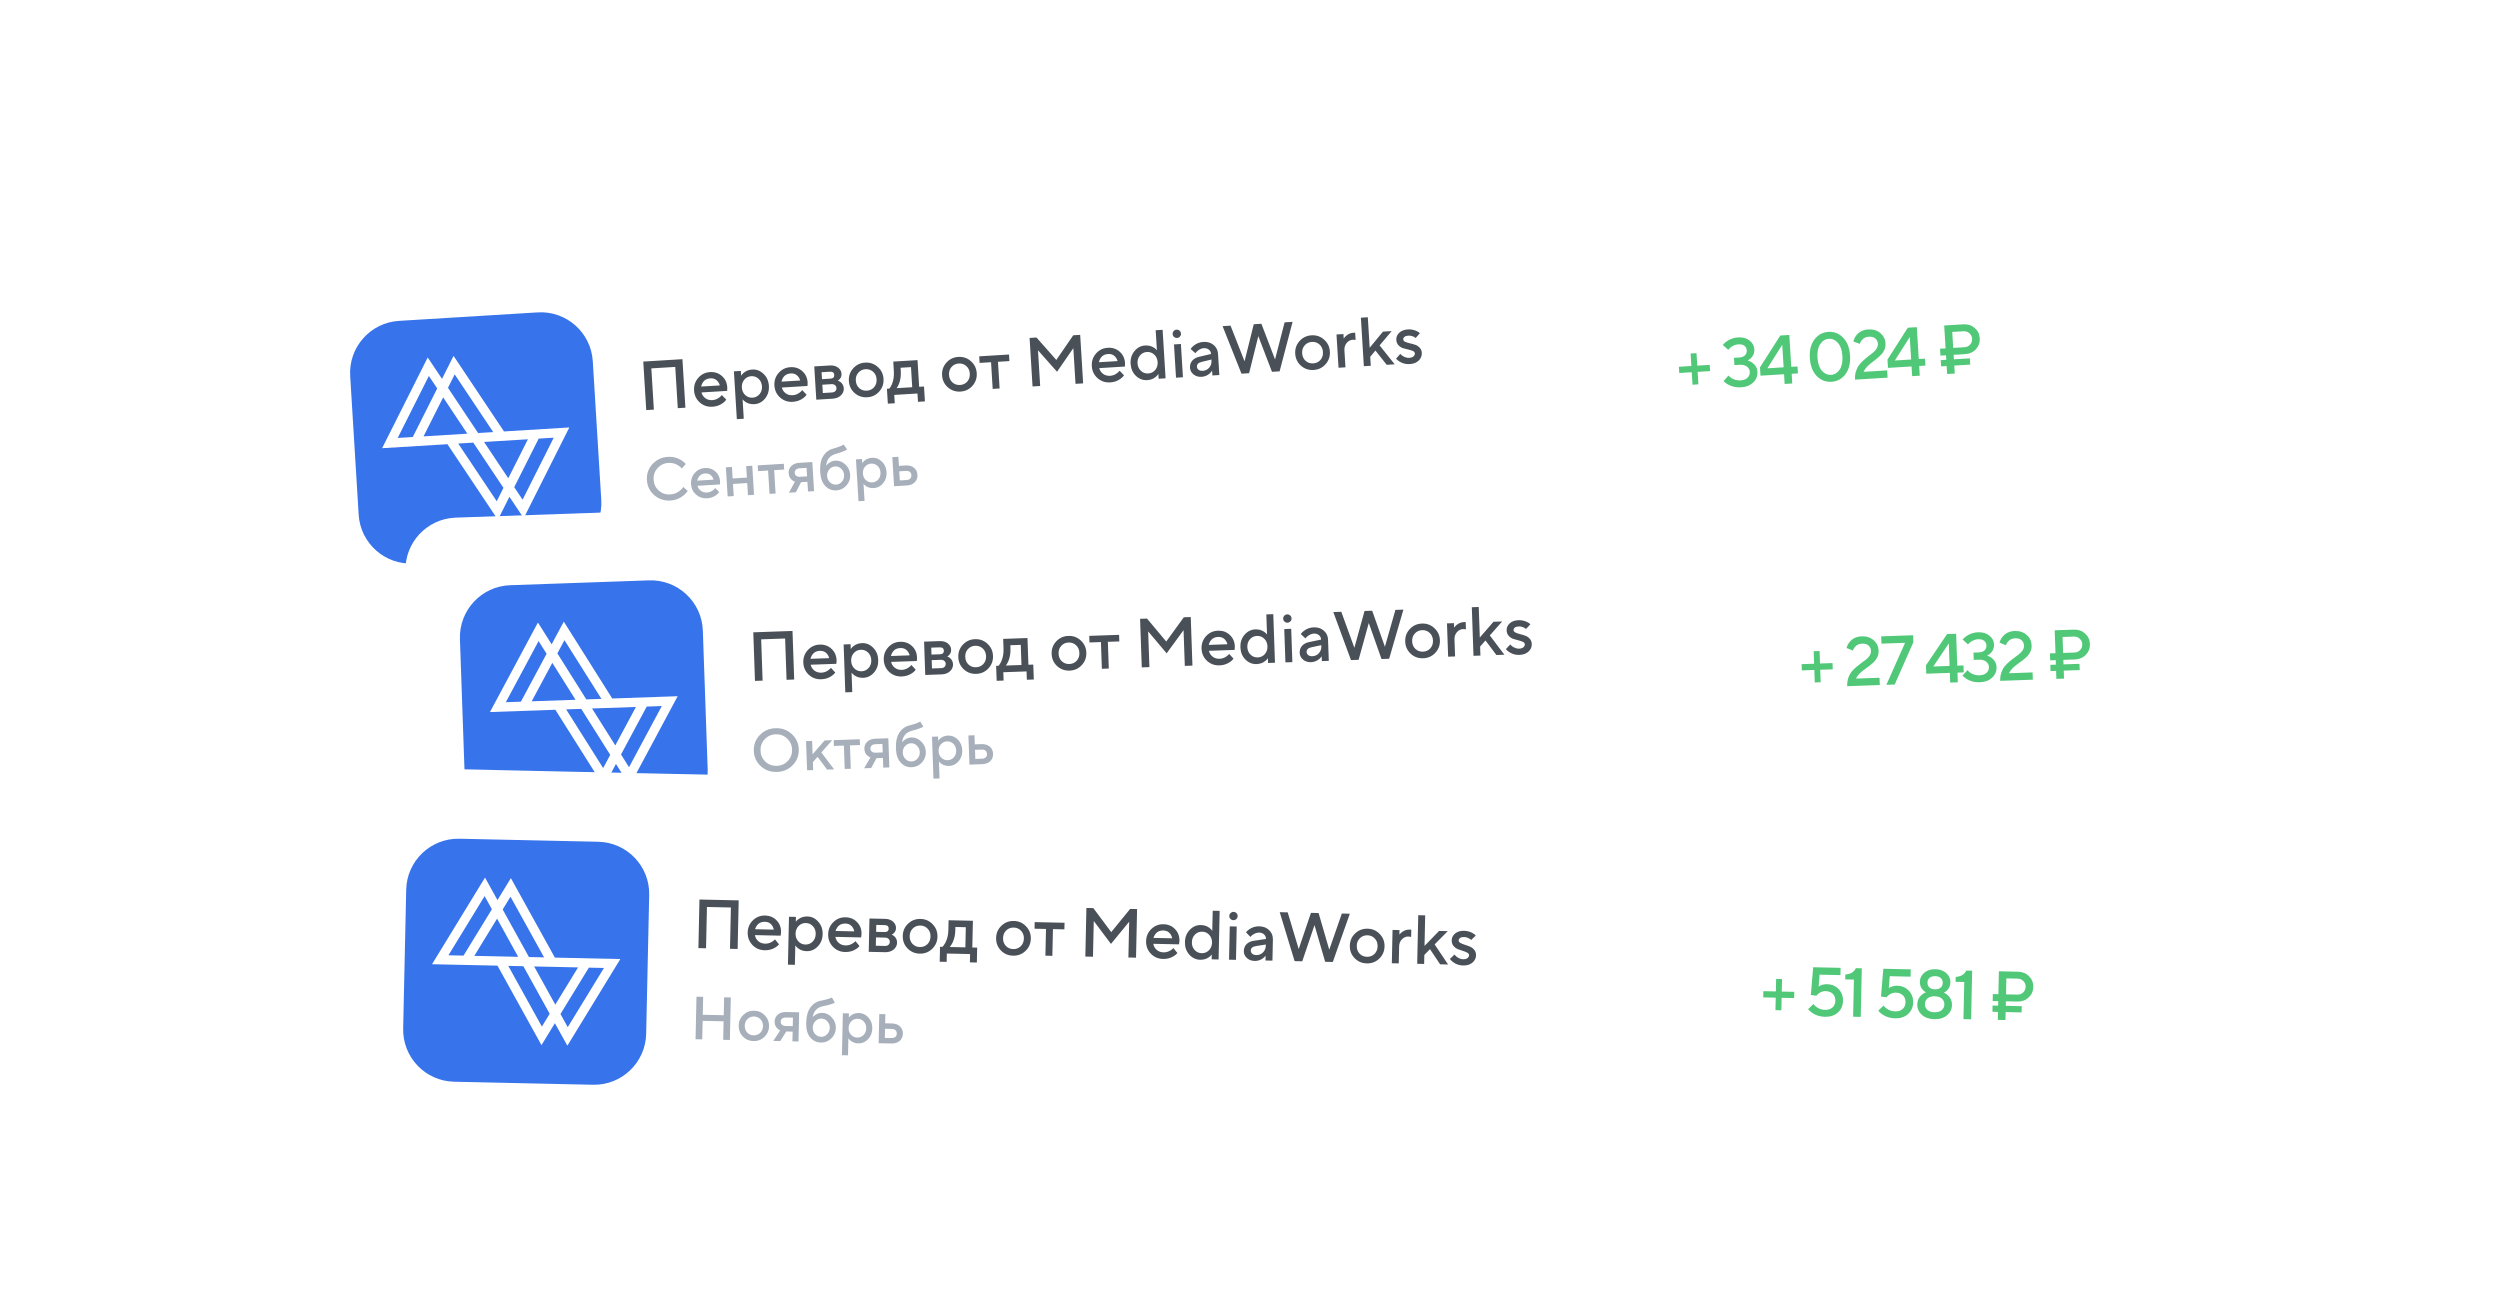 <svg width="576" height="300" viewBox="0 0 576 300" fill="none" xmlns="http://www.w3.org/2000/svg">
<g filter="url(#filter0_d_5569_1262)">
<path d="M454.276 31.733L78.978 54.687C72.363 55.091 67.328 60.782 67.733 67.397L71.64 131.278C72.044 137.893 77.735 142.927 84.35 142.523L459.649 119.568C466.264 119.164 471.298 113.473 470.894 106.858L466.986 42.978C466.582 36.363 460.891 31.328 454.276 31.733Z" fill="white"/>
<path d="M80.683 82.639C80.278 76.024 85.313 70.334 91.928 69.929L123.868 67.975C130.483 67.571 136.174 72.605 136.578 79.22L138.532 111.161C138.937 117.776 133.902 123.466 127.287 123.871L95.347 125.825C88.732 126.229 83.041 121.195 82.636 114.579L80.683 82.639Z" fill="#3773EB"/>
<path fill-rule="evenodd" clip-rule="evenodd" d="M116.121 95.405L104.498 77.993L101.841 83.291L98.546 78.36L88.037 99.264L103.091 98.344L114.714 115.755L117.37 110.457L120.666 115.388L131.174 94.484L116.121 95.405ZM97.584 96.538L102.103 87.558L107.673 95.921L97.584 96.538ZM95.102 96.69L91.63 96.903L98.809 82.622L100.732 85.5L95.102 96.69ZM104.763 82.261L103.215 85.347L103.215 85.349L110.154 95.769L113.638 95.556L104.763 82.261ZM111.526 97.828L121.628 97.21L117.107 106.192L111.526 97.828ZM109.044 97.98L115.996 108.4L115.997 108.401L114.449 111.488L105.574 98.192L109.044 97.98ZM124.11 97.058L118.479 108.248L120.403 111.126L127.581 96.846L124.11 97.058Z" fill="white"/>
<path d="M148.893 90.485L148.21 79.306L157.233 78.754L157.917 89.933L156.16 90.041L155.579 80.538L150.069 80.875L150.65 90.378L148.893 90.485ZM166.308 87.015L167.335 88.075C167.149 88.353 166.897 88.609 166.58 88.842C165.886 89.366 165.075 89.656 164.149 89.712C163.031 89.781 162.06 89.455 161.236 88.736C160.422 88.006 159.981 87.082 159.912 85.964C159.844 84.846 160.164 83.881 160.873 83.068C161.592 82.244 162.495 81.799 163.581 81.732C164.667 81.666 165.583 81.968 166.329 82.638C167.086 83.297 167.497 84.169 167.563 85.255C167.569 85.351 167.565 85.544 167.551 85.833L167.532 86.059L161.623 86.42C161.752 86.957 162.047 87.399 162.506 87.745C162.965 88.08 163.508 88.229 164.136 88.19C164.711 88.155 165.244 87.951 165.734 87.579C165.959 87.416 166.15 87.228 166.308 87.015ZM161.54 85.063L165.852 84.799C165.691 84.264 165.426 83.853 165.055 83.565C164.685 83.267 164.222 83.135 163.669 83.169C162.54 83.238 161.831 83.87 161.54 85.063ZM169.767 92.575L169.093 81.555L170.69 81.457L170.759 82.575C170.894 82.332 171.088 82.106 171.343 81.898C171.891 81.438 172.549 81.183 173.316 81.137C174.295 81.077 175.16 81.409 175.909 82.132C176.669 82.844 177.084 83.77 177.153 84.909C177.223 86.049 176.924 87.023 176.258 87.834C175.602 88.632 174.784 89.062 173.804 89.122C173.038 89.169 172.354 88.997 171.753 88.606C171.474 88.42 171.254 88.22 171.091 88.005L171.364 92.477L169.767 92.575ZM171.704 87.022C172.18 87.463 172.742 87.664 173.392 87.624C174.041 87.584 174.575 87.317 174.994 86.821C175.412 86.325 175.6 85.72 175.556 85.007C175.513 84.294 175.253 83.716 174.777 83.275C174.301 82.834 173.739 82.634 173.089 82.673C172.44 82.713 171.906 82.981 171.487 83.477C171.069 83.972 170.881 84.577 170.925 85.29C170.968 86.004 171.228 86.581 171.704 87.022ZM184.821 85.883L185.847 86.942C185.661 87.221 185.41 87.477 185.093 87.71C184.398 88.233 183.588 88.523 182.661 88.58C181.543 88.648 180.572 88.323 179.748 87.604C178.934 86.874 178.493 85.95 178.425 84.832C178.356 83.714 178.677 82.748 179.386 81.936C180.105 81.112 181.007 80.666 182.093 80.6C183.179 80.533 184.095 80.835 184.841 81.506C185.598 82.165 186.009 83.037 186.076 84.123C186.081 84.219 186.077 84.412 186.063 84.701L186.045 84.927L180.136 85.288C180.265 85.825 180.559 86.267 181.018 86.613C181.477 86.948 182.02 87.096 182.648 87.058C183.223 87.023 183.756 86.819 184.246 86.447C184.471 86.284 184.663 86.096 184.821 85.883ZM180.053 83.931L184.365 83.667C184.204 83.132 183.938 82.72 183.568 82.433C183.197 82.135 182.735 82.003 182.181 82.037C181.052 82.106 180.343 82.737 180.053 83.931ZM188.075 88.089L187.606 80.423L191.199 80.203C191.966 80.156 192.595 80.321 193.089 80.697C193.582 81.073 193.846 81.548 193.881 82.123C193.91 82.591 193.774 82.995 193.474 83.334C193.345 83.492 193.192 83.613 193.016 83.699C193.256 83.78 193.477 83.895 193.678 84.043C194.129 84.421 194.371 84.893 194.406 85.457C194.443 86.075 194.225 86.617 193.752 87.084C193.278 87.551 192.637 87.81 191.828 87.859L188.075 88.089ZM189.584 86.554L191.66 86.427C192.011 86.405 192.277 86.303 192.459 86.121C192.65 85.928 192.737 85.688 192.719 85.4C192.701 85.113 192.586 84.89 192.374 84.732C192.171 84.563 191.894 84.489 191.543 84.51L189.466 84.637L189.584 86.554ZM189.388 83.36L191.305 83.242C191.944 83.203 192.247 82.918 192.214 82.385C192.182 81.853 191.846 81.606 191.207 81.645L189.291 81.763L189.388 83.36ZM196.904 86.555C196.09 85.824 195.648 84.9 195.58 83.782C195.512 82.664 195.837 81.699 196.557 80.885C197.287 80.061 198.21 79.614 199.328 79.546C200.446 79.477 201.412 79.808 202.226 80.539C203.05 81.258 203.497 82.176 203.565 83.294C203.633 84.412 203.303 85.383 202.573 86.208C201.853 87.021 200.935 87.462 199.817 87.531C198.699 87.599 197.728 87.274 196.904 86.555ZM197.973 85.431C198.459 85.861 199.043 86.055 199.724 86.013C200.405 85.972 200.961 85.708 201.391 85.222C201.82 84.726 202.012 84.116 201.968 83.392C201.924 82.668 201.659 82.091 201.173 81.661C200.686 81.221 200.103 81.021 199.421 81.063C198.74 81.105 198.184 81.374 197.755 81.87C197.326 82.356 197.133 82.961 197.177 83.685C197.221 84.409 197.487 84.991 197.973 85.431ZM204.557 89.004L204.347 85.57L204.906 85.536C205.115 85.288 205.309 84.961 205.487 84.555C205.861 83.677 206.013 82.674 205.944 81.546L205.807 79.31L211.397 78.968L211.773 85.116L212.891 85.048L213.101 88.481L211.504 88.579L211.387 86.663L206.037 86.99L206.154 88.906L204.557 89.004ZM206.583 85.434L210.176 85.214L209.893 80.583L207.497 80.729L207.541 81.448C207.61 82.576 207.468 83.579 207.116 84.455C206.967 84.817 206.789 85.143 206.583 85.434ZM218.379 85.241C217.565 84.511 217.124 83.587 217.056 82.469C216.987 81.351 217.313 80.385 218.032 79.572C218.762 78.747 219.686 78.3 220.804 78.232C221.922 78.164 222.888 78.495 223.702 79.225C224.526 79.944 224.972 80.863 225.041 81.981C225.109 83.098 224.778 84.07 224.049 84.894C223.329 85.708 222.41 86.149 221.292 86.217C220.174 86.286 219.203 85.96 218.379 85.241ZM219.449 84.118C219.934 84.548 220.518 84.742 221.199 84.7C221.881 84.658 222.436 84.395 222.866 83.909C223.295 83.412 223.488 82.802 223.444 82.078C223.399 81.354 223.134 80.777 222.648 80.347C222.162 79.907 221.578 79.708 220.897 79.749C220.215 79.791 219.66 80.06 219.231 80.556C218.801 81.042 218.608 81.647 218.653 82.371C218.697 83.095 218.962 83.677 219.449 84.118ZM228.714 85.603L228.338 79.454L225.702 79.616L225.61 78.099L232.477 77.678L232.57 79.196L229.935 79.357L230.311 85.505L228.714 85.603ZM237.899 85.041L237.215 73.862L238.812 73.764L243.376 78.935L247.276 73.247L248.873 73.149L249.557 84.328L247.8 84.436L247.297 76.211L243.542 81.65L239.153 76.709L239.656 84.934L237.899 85.041ZM257.95 81.41L258.976 82.47C258.79 82.748 258.539 83.004 258.222 83.237C257.527 83.76 256.717 84.051 255.79 84.107C254.672 84.176 253.701 83.85 252.877 83.131C252.063 82.401 251.622 81.477 251.554 80.359C251.485 79.241 251.805 78.276 252.515 77.463C253.234 76.639 254.136 76.193 255.222 76.127C256.308 76.061 257.224 76.363 257.97 77.033C258.727 77.692 259.138 78.564 259.205 79.65C259.21 79.746 259.206 79.939 259.192 80.228L259.174 80.454L253.265 80.815C253.394 81.352 253.688 81.794 254.147 82.14C254.606 82.475 255.149 82.624 255.777 82.585C256.352 82.55 256.885 82.346 257.375 81.975C257.6 81.811 257.792 81.623 257.95 81.41ZM253.182 79.458L257.494 79.194C257.333 78.659 257.067 78.248 256.697 77.96C256.326 77.662 255.864 77.531 255.31 77.564C254.181 77.633 253.472 78.264 253.182 79.458ZM266.953 83.264L266.884 82.146C266.75 82.39 266.555 82.615 266.301 82.823C265.752 83.284 265.094 83.538 264.327 83.585C263.348 83.645 262.478 83.319 261.719 82.606C260.969 81.883 260.56 80.951 260.49 79.812C260.42 78.673 260.714 77.704 261.37 76.905C262.037 76.095 262.86 75.66 263.839 75.6C264.606 75.553 265.289 75.725 265.89 76.116C266.168 76.291 266.389 76.491 266.552 76.716L266.269 72.085L267.866 71.987L268.55 83.166L266.953 83.264ZM262.866 81.446C263.342 81.887 263.905 82.088 264.554 82.048C265.204 82.009 265.737 81.741 266.156 81.245C266.575 80.749 266.762 80.145 266.718 79.431C266.675 78.718 266.415 78.141 265.939 77.7C265.463 77.259 264.901 77.058 264.251 77.098C263.602 77.137 263.068 77.405 262.649 77.901C262.231 78.397 262.043 79.001 262.087 79.715C262.131 80.428 262.39 81.005 262.866 81.446ZM270.953 83.019L270.484 75.354L272.081 75.256L272.55 82.922L270.953 83.019ZM270.507 73.637C270.304 73.468 270.195 73.245 270.178 72.968C270.161 72.691 270.243 72.457 270.423 72.264C270.604 72.071 270.822 71.967 271.077 71.951C271.333 71.936 271.562 72.013 271.765 72.182C271.967 72.351 272.077 72.574 272.094 72.851C272.111 73.128 272.029 73.362 271.849 73.555C271.668 73.748 271.45 73.852 271.195 73.868C270.939 73.883 270.71 73.806 270.507 73.637ZM279.337 82.507L279.269 81.389C279.133 81.621 278.944 81.847 278.701 82.065C278.152 82.526 277.542 82.777 276.872 82.818C276.126 82.863 275.501 82.683 274.995 82.275C274.489 81.868 274.217 81.356 274.18 80.738C274.141 80.11 274.306 79.571 274.674 79.121C275.052 78.671 275.584 78.365 276.269 78.206L279.034 77.556C279.009 77.141 278.839 76.809 278.525 76.561C278.21 76.303 277.818 76.188 277.349 76.216C276.881 76.245 276.407 76.45 275.928 76.832C275.755 76.971 275.585 77.153 275.417 77.376L274.315 76.402C274.511 76.112 274.752 75.857 275.038 75.636C275.679 75.116 276.42 74.831 277.261 74.779C278.209 74.721 278.993 74.956 279.613 75.485C280.243 76.002 280.584 76.686 280.636 77.538L280.934 82.409L279.337 82.507ZM279.127 79.073L279.112 78.834L276.901 79.37C276.111 79.557 275.733 79.927 275.767 80.481C275.784 80.768 275.911 81.006 276.147 81.195C276.394 81.383 276.714 81.465 277.108 81.441C277.715 81.404 278.213 81.159 278.602 80.708C278.991 80.257 279.166 79.712 279.127 79.073ZM286.037 82.097L281.68 71.142L283.517 71.03L286.745 79.248L288.867 70.703L290.624 70.596L293.771 78.819L295.974 70.268L297.81 70.156L294.821 81.56L293.064 81.667L289.916 73.444L287.794 81.99L286.037 82.097ZM299.743 80.265C298.929 79.534 298.487 78.61 298.419 77.492C298.351 76.374 298.676 75.409 299.396 74.595C300.126 73.771 301.05 73.324 302.167 73.256C303.285 73.187 304.251 73.518 305.065 74.249C305.89 74.968 306.336 75.886 306.404 77.004C306.473 78.122 306.142 79.093 305.412 79.918C304.693 80.731 303.774 81.172 302.656 81.241C301.538 81.309 300.567 80.984 299.743 80.265ZM300.812 79.141C301.298 79.571 301.882 79.765 302.563 79.724C303.244 79.682 303.8 79.418 304.23 78.932C304.659 78.436 304.851 77.826 304.807 77.102C304.763 76.378 304.498 75.801 304.012 75.371C303.526 74.931 302.942 74.731 302.26 74.773C301.579 74.815 301.024 75.084 300.594 75.58C300.165 76.066 299.972 76.671 300.016 77.395C300.06 78.119 300.326 78.701 300.812 79.141ZM308.397 80.729L307.928 73.064L309.525 72.966L309.588 74.004C309.786 73.736 309.97 73.526 310.143 73.377C310.629 72.941 311.192 72.704 311.831 72.665L312.23 72.64L312.332 74.317L312.123 74.298C311.865 74.282 311.721 74.274 311.689 74.276C311.124 74.311 310.648 74.564 310.261 75.037C309.883 75.498 309.714 76.059 309.754 76.719L309.994 80.632L308.397 80.729ZM314.231 80.373L313.548 69.193L315.145 69.096L315.574 76.123L318.633 72.409L320.63 72.287L317.866 75.582L321.338 79.938L319.501 80.05L316.896 76.763L315.701 78.199L315.828 80.275L314.231 80.373ZM321.652 78.636L322.626 77.535C322.81 77.737 323.001 77.902 323.201 78.028C323.712 78.339 324.207 78.48 324.686 78.451C325.112 78.425 325.436 78.314 325.66 78.119C325.893 77.912 326.001 77.676 325.985 77.409C325.97 77.175 325.815 76.992 325.518 76.861C325.233 76.729 324.889 76.621 324.489 76.539C324.088 76.457 323.681 76.353 323.268 76.229C322.864 76.094 322.508 75.864 322.2 75.541C321.902 75.217 321.738 74.805 321.707 74.305C321.67 73.687 321.893 73.145 322.377 72.677C322.862 72.209 323.524 71.95 324.365 71.898C325.111 71.852 325.803 71.986 326.442 72.3C326.716 72.422 326.95 72.579 327.144 72.77L326.169 73.872C326.012 73.742 325.856 73.645 325.702 73.579C325.317 73.389 324.9 73.308 324.453 73.335C324.07 73.359 323.777 73.457 323.574 73.63C323.381 73.802 323.291 73.994 323.304 74.207C323.319 74.441 323.469 74.624 323.755 74.757C324.051 74.888 324.4 75 324.801 75.093C325.202 75.176 325.604 75.285 326.007 75.42C326.421 75.545 326.777 75.769 327.074 76.093C327.382 76.405 327.551 76.811 327.582 77.312C327.623 77.983 327.386 78.569 326.872 79.07C326.368 79.561 325.668 79.833 324.774 79.888C323.933 79.939 323.162 79.746 322.462 79.308C322.141 79.125 321.871 78.901 321.652 78.636Z" fill="#495057"/>
<path d="M157.421 108.198L158.459 109.116C158.183 109.507 157.858 109.854 157.484 110.157C156.611 110.865 155.625 111.253 154.526 111.321C153.063 111.41 151.804 111 150.748 110.093C149.7 109.175 149.134 108.013 149.048 106.606C148.962 105.199 149.383 103.981 150.311 102.952C151.248 101.913 152.448 101.348 153.91 101.259C155.038 101.19 156.054 101.446 156.959 102.026C157.378 102.3 157.728 102.592 158.008 102.902L157.09 103.94C156.868 103.673 156.606 103.446 156.305 103.259C155.613 102.805 154.844 102.605 153.996 102.656C152.98 102.719 152.14 103.125 151.476 103.877C150.82 104.618 150.523 105.496 150.585 106.512C150.647 107.527 151.049 108.368 151.791 109.033C152.542 109.688 153.425 109.985 154.44 109.923C155.288 109.871 156.036 109.568 156.685 109.014C156.997 108.761 157.242 108.489 157.421 108.198ZM164.804 108.447L165.703 109.374C165.54 109.618 165.32 109.842 165.042 110.046C164.435 110.504 163.725 110.758 162.915 110.807C161.937 110.867 161.087 110.582 160.366 109.953C159.654 109.314 159.268 108.505 159.208 107.527C159.148 106.549 159.428 105.704 160.049 104.993C160.678 104.272 161.468 103.883 162.418 103.824C163.368 103.766 164.17 104.031 164.823 104.617C165.484 105.194 165.844 105.957 165.902 106.907C165.908 106.991 165.904 107.16 165.891 107.413L165.875 107.61L160.705 107.927C160.818 108.397 161.075 108.783 161.477 109.086C161.879 109.379 162.354 109.509 162.904 109.475C163.407 109.445 163.873 109.266 164.302 108.941C164.499 108.798 164.666 108.633 164.804 108.447ZM160.632 106.739L164.405 106.508C164.264 106.04 164.032 105.68 163.708 105.429C163.384 105.168 162.979 105.052 162.495 105.082C161.507 105.142 160.886 105.695 160.632 106.739ZM167.652 110.377L167.241 103.67L168.639 103.584L168.801 106.239L172.085 106.038L171.923 103.383L173.32 103.298L173.73 110.005L172.333 110.091L172.162 107.296L168.878 107.497L169.049 110.292L167.652 110.377ZM177.296 109.787L176.967 104.407L174.662 104.548L174.58 103.221L180.589 102.853L180.67 104.181L178.365 104.322L178.694 109.702L177.296 109.787ZM181.764 109.514L183.152 106.975C182.913 106.896 182.681 106.765 182.454 106.582C181.991 106.19 181.74 105.672 181.7 105.03C181.661 104.387 181.861 103.841 182.301 103.394C182.741 102.937 183.357 102.684 184.149 102.636L187.153 102.452L187.563 109.159L186.166 109.245L186.029 107.009L184.562 107.099L183.371 109.416L181.764 109.514ZM184.345 105.85L185.952 105.751L185.833 103.795L184.226 103.893C183.844 103.917 183.556 104.028 183.362 104.227C183.168 104.416 183.08 104.655 183.098 104.944C183.115 105.233 183.232 105.464 183.449 105.638C183.664 105.802 183.963 105.873 184.345 105.85ZM194.405 98.432L195.176 99.577C194.949 99.693 194.731 99.8 194.522 99.897C193.949 100.157 193.299 100.383 192.572 100.577C191.211 100.951 190.472 101.861 190.355 103.308C190.502 103.112 190.677 102.928 190.882 102.757C191.363 102.372 191.888 102.162 192.457 102.127C193.304 102.076 194.07 102.37 194.755 103.011C195.448 103.642 195.823 104.423 195.88 105.354C195.937 106.295 195.656 107.121 195.036 107.833C194.415 108.544 193.649 108.927 192.736 108.983C191.72 109.045 190.858 108.71 190.149 107.977C189.45 107.244 189.058 106.183 188.973 104.795C188.876 103.211 189.109 101.972 189.671 101.078C190.242 100.173 191.021 99.597 192.006 99.35C192.65 99.17 193.231 98.971 193.751 98.752C194.078 98.601 194.296 98.494 194.405 98.432ZM191.234 107.139C191.65 107.516 192.123 107.688 192.654 107.656C193.185 107.623 193.63 107.395 193.987 106.971C194.353 106.537 194.518 106.027 194.483 105.44C194.447 104.853 194.221 104.371 193.805 103.995C193.398 103.608 192.929 103.431 192.398 103.464C191.867 103.496 191.418 103.729 191.052 104.163C190.695 104.587 190.534 105.092 190.57 105.679C190.606 106.266 190.827 106.753 191.234 107.139ZM197.798 111.479L197.209 101.837L198.606 101.751L198.666 102.729C198.784 102.517 198.954 102.319 199.177 102.137C199.657 101.734 200.233 101.512 200.903 101.471C201.76 101.418 202.517 101.708 203.173 102.342C203.837 102.965 204.2 103.775 204.261 104.772C204.322 105.769 204.061 106.621 203.478 107.33C202.903 108.029 202.188 108.405 201.331 108.457C200.66 108.499 200.062 108.348 199.536 108.006C199.292 107.843 199.099 107.668 198.957 107.481L199.196 111.394L197.798 111.479ZM199.493 106.62C199.909 107.006 200.402 107.182 200.97 107.147C201.538 107.112 202.005 106.878 202.372 106.444C202.738 106.01 202.902 105.481 202.864 104.857C202.826 104.233 202.598 103.728 202.182 103.342C201.766 102.956 201.273 102.78 200.705 102.815C200.137 102.85 199.669 103.084 199.303 103.518C198.937 103.952 198.773 104.481 198.811 105.105C198.849 105.729 199.077 106.234 199.493 106.62ZM207.318 106.689L208.855 106.595C209.237 106.571 209.525 106.46 209.719 106.261C209.912 106.062 209.999 105.8 209.979 105.474C209.959 105.148 209.841 104.898 209.625 104.724C209.408 104.55 209.109 104.475 208.727 104.499L207.19 104.593L207.318 106.689ZM205.998 108.032L205.588 101.324L206.985 101.239L207.113 103.335L208.65 103.241C209.442 103.192 210.084 103.368 210.576 103.768C211.068 104.168 211.335 104.708 211.377 105.388C211.418 106.069 211.219 106.637 210.78 107.094C210.34 107.551 209.724 107.804 208.932 107.852L205.998 108.032Z" fill="#A6AFBA"/>
<path d="M386.903 81.939L386.815 80.501L389.69 80.326L389.514 77.451L390.872 77.368L391.047 80.243L393.922 80.067L394.01 81.504L391.135 81.68L391.311 84.555L389.954 84.638L389.778 81.763L386.903 81.939ZM397.11 83.799L398.234 82.528C398.418 82.741 398.655 82.941 398.944 83.126C399.566 83.515 400.261 83.687 401.027 83.64C401.73 83.597 402.268 83.393 402.641 83.028C403.014 82.663 403.184 82.209 403.151 81.666C403.12 81.166 402.898 80.763 402.484 80.457C402.069 80.14 401.51 80.004 400.807 80.046L399.61 80.12L399.507 78.443L400.705 78.37C401.301 78.333 401.745 78.167 402.037 77.871C402.339 77.575 402.477 77.198 402.449 76.74C402.421 76.282 402.238 75.925 401.902 75.667C401.576 75.409 401.115 75.299 400.519 75.335C399.934 75.371 399.354 75.594 398.781 76.003C398.526 76.21 398.33 76.41 398.192 76.6L396.921 75.475C397.201 75.159 397.494 74.89 397.801 74.668C398.601 74.106 399.474 73.796 400.422 73.738C401.507 73.672 402.393 73.906 403.077 74.441C403.772 74.965 404.145 75.642 404.195 76.473C404.244 77.261 404.001 77.922 403.467 78.457C403.267 78.672 403.001 78.87 402.67 79.051C403.073 79.176 403.431 79.346 403.743 79.562C404.471 80.106 404.861 80.798 404.912 81.639C404.971 82.597 404.652 83.418 403.957 84.102C403.272 84.785 402.328 85.163 401.125 85.237C400.007 85.305 399.01 85.088 398.135 84.586C397.76 84.385 397.418 84.122 397.11 83.799ZM405.616 82.558L405.499 80.641L410.18 73.302L412.256 73.175L412.705 80.521L414.143 80.433L414.24 82.03L412.803 82.118L412.94 84.354L411.183 84.461L411.046 82.225L405.616 82.558ZM407.196 80.858L410.949 80.628L410.631 75.438L407.196 80.858ZM423.851 81.17C424.36 80.412 424.574 79.368 424.493 78.037C424.411 76.706 424.072 75.701 423.475 75.021C422.877 74.331 422.173 74.011 421.364 74.06C420.555 74.11 419.896 74.513 419.386 75.271C418.876 76.019 418.662 77.058 418.743 78.388C418.825 79.719 419.164 80.73 419.762 81.42C420.36 82.099 421.063 82.414 421.872 82.365C422.681 82.315 423.341 81.917 423.851 81.17ZM425.182 82.227C424.36 83.303 423.29 83.881 421.97 83.962C420.649 84.043 419.516 83.599 418.57 82.631C417.623 81.652 417.095 80.274 416.987 78.496C416.878 76.718 417.234 75.291 418.055 74.215C418.876 73.128 419.946 72.544 421.266 72.463C422.587 72.383 423.72 72.832 424.667 73.81C425.613 74.778 426.141 76.151 426.249 77.929C426.358 79.707 426.002 81.14 425.182 82.227ZM429.37 81.666L434.8 81.334L434.903 83.01L427.397 83.47C427.355 82.788 427.423 82.159 427.602 81.582C427.78 81.004 428.023 80.514 428.329 80.11C428.646 79.706 428.998 79.332 429.383 78.988C429.778 78.632 430.169 78.309 430.558 78.018C430.957 77.727 431.313 77.443 431.628 77.168C431.953 76.891 432.212 76.587 432.405 76.254C432.599 75.922 432.684 75.575 432.662 75.213C432.63 74.68 432.428 74.265 432.057 73.967C431.686 73.669 431.187 73.54 430.559 73.578C429.867 73.62 429.313 73.911 428.897 74.449C428.728 74.662 428.594 74.922 428.495 75.227L427.019 74.676C427.129 74.199 427.332 73.759 427.628 73.357C428.278 72.462 429.221 71.977 430.456 71.901C431.553 71.834 432.472 72.109 433.216 72.726C433.959 73.343 434.36 74.136 434.419 75.105C434.45 75.616 434.373 76.097 434.187 76.546C434 76.996 433.751 77.38 433.439 77.698C433.138 78.005 432.783 78.326 432.376 78.661C431.979 78.984 431.592 79.286 431.213 79.565C430.845 79.834 430.485 80.155 430.134 80.529C429.794 80.903 429.539 81.281 429.37 81.666ZM434.994 80.761L434.877 78.844L439.558 71.505L441.634 71.378L442.083 78.724L443.52 78.636L443.618 80.233L442.181 80.321L442.317 82.557L440.561 82.664L440.424 80.429L434.994 80.761ZM436.573 79.061L440.326 78.832L440.009 73.641L436.573 79.061ZM450.018 76.155L452.653 75.994C453.164 75.963 453.584 75.76 453.914 75.388C454.254 75.004 454.408 74.556 454.377 74.045C454.346 73.534 454.138 73.114 453.755 72.784C453.382 72.444 452.939 72.289 452.428 72.321L449.793 72.482L450.018 76.155ZM448.622 82.171L448.51 80.335L447.233 80.413L447.145 78.976L448.422 78.897L448.359 77.859L447.081 77.938L446.983 76.341L448.261 76.262L447.939 70.992L452.331 70.724C453.363 70.66 454.241 70.938 454.962 71.556C455.684 72.175 456.075 72.969 456.134 73.937C456.193 74.906 455.902 75.742 455.261 76.443C454.62 77.145 453.783 77.528 452.751 77.591L450.115 77.752L450.179 78.79L453.852 78.565L453.94 80.003L450.267 80.227L450.379 82.064L448.622 82.171Z" fill="#50C878"/>
</g>
<g filter="url(#filter1_d_5569_1262)">
<path d="M480.764 102.141L104.993 115.263C98.369 115.494 93.188 121.051 93.419 127.674L95.652 191.635C95.884 198.259 101.44 203.441 108.064 203.209L483.835 190.087C490.458 189.856 495.64 184.299 495.409 177.676L493.175 113.715C492.944 107.091 487.387 101.909 480.764 102.141Z" fill="white"/>
<path d="M105.968 143.244C105.737 136.621 110.919 131.064 117.542 130.833L149.523 129.716C156.146 129.485 161.703 134.666 161.934 141.29L163.051 173.27C163.282 179.894 158.101 185.451 151.477 185.682L119.497 186.799C112.873 187.03 107.316 181.848 107.085 175.225L105.968 143.244Z" fill="#3773EB"/>
<path fill-rule="evenodd" clip-rule="evenodd" d="M141.06 156.933L129.897 139.223L127.102 144.45L123.937 139.434L112.885 160.056L127.957 159.53L139.121 177.24L141.915 172.013L145.081 177.029L156.132 156.407L141.06 156.933ZM122.5 157.581L127.253 148.722L132.601 157.228L122.5 157.581ZM120.014 157.668L116.539 157.789L124.089 143.702L125.936 146.629L120.014 157.668ZM130.05 143.496L128.422 146.541L128.422 146.542L135.086 157.142L138.574 157.02L130.05 143.496ZM136.404 159.235L146.518 158.882L141.764 167.743L136.404 159.235ZM133.918 159.322L140.595 169.921L140.596 169.922L138.968 172.967L130.443 159.443L133.918 159.322ZM149.003 158.795L143.082 169.834L144.929 172.761L152.479 158.673L149.003 158.795Z" fill="white"/>
<path d="M173.947 152.879L173.557 141.686L182.591 141.371L182.982 152.564L181.223 152.625L180.891 143.111L175.374 143.304L175.706 152.818L173.947 152.879ZM191.447 149.867L192.446 150.953C192.253 151.226 191.994 151.475 191.671 151.7C190.963 152.205 190.146 152.474 189.218 152.506C188.099 152.545 187.137 152.195 186.332 151.454C185.537 150.703 185.12 149.767 185.081 148.648C185.042 147.529 185.387 146.572 186.117 145.778C186.858 144.973 187.772 144.552 188.859 144.514C189.946 144.476 190.854 144.802 191.583 145.491C192.322 146.17 192.71 147.053 192.748 148.14C192.751 148.236 192.742 148.429 192.72 148.718L192.696 148.943L186.779 149.149C186.894 149.69 187.177 150.139 187.627 150.496C188.077 150.844 188.616 151.006 189.245 150.984C189.821 150.964 190.358 150.775 190.858 150.416C191.087 150.258 191.284 150.075 191.447 149.867ZM186.732 147.79L191.049 147.639C190.902 147.1 190.648 146.682 190.285 146.385C189.922 146.078 189.464 145.934 188.909 145.953C187.779 145.992 187.054 146.605 186.732 147.79ZM194.76 155.515L194.374 144.481L195.973 144.425L196.012 145.545C196.153 145.305 196.354 145.085 196.614 144.883C197.174 144.437 197.839 144.2 198.606 144.173C199.587 144.139 200.442 144.494 201.173 145.236C201.913 145.968 202.304 146.905 202.344 148.045C202.383 149.186 202.06 150.153 201.372 150.945C200.695 151.726 199.866 152.134 198.885 152.169C198.118 152.195 197.439 152.006 196.848 151.599C196.575 151.406 196.359 151.2 196.202 150.981L196.359 155.459L194.76 155.515ZM196.841 150.015C197.305 150.468 197.862 150.683 198.512 150.661C199.163 150.638 199.704 150.384 200.135 149.9C200.566 149.415 200.769 148.815 200.745 148.101C200.72 147.387 200.475 146.803 200.011 146.35C199.547 145.896 198.99 145.681 198.339 145.704C197.689 145.726 197.148 145.98 196.717 146.465C196.286 146.949 196.082 147.549 196.107 148.263C196.132 148.977 196.377 149.561 196.841 150.015ZM209.983 149.219L210.981 150.305C210.788 150.579 210.53 150.828 210.207 151.053C209.499 151.558 208.681 151.826 207.754 151.859C206.634 151.898 205.672 151.547 204.867 150.807C204.073 150.056 203.656 149.12 203.617 148.001C203.577 146.882 203.923 145.925 204.653 145.131C205.393 144.326 206.307 143.904 207.395 143.867C208.482 143.829 209.39 144.154 210.118 144.844C210.857 145.523 211.246 146.406 211.283 147.493C211.287 147.589 211.278 147.781 211.256 148.07L211.231 148.295L205.315 148.502C205.43 149.042 205.712 149.491 206.163 149.849C206.612 150.196 207.152 150.359 207.781 150.337C208.356 150.317 208.894 150.127 209.394 149.768C209.623 149.611 209.819 149.428 209.983 149.219ZM205.268 147.143L209.585 146.992C209.438 146.453 209.183 146.035 208.821 145.738C208.458 145.43 207.999 145.286 207.445 145.306C206.315 145.345 205.589 145.957 205.268 147.143ZM213.178 151.509L212.91 143.834L216.508 143.708C217.275 143.682 217.901 143.863 218.384 144.251C218.867 144.64 219.119 145.122 219.139 145.698C219.155 146.167 219.009 146.567 218.7 146.898C218.567 147.052 218.411 147.169 218.232 147.25C218.47 147.338 218.688 147.459 218.885 147.612C219.326 148.002 219.556 148.48 219.576 149.045C219.597 149.663 219.365 150.199 218.88 150.654C218.394 151.108 217.746 151.35 216.936 151.378L213.178 151.509ZM214.727 150.014L216.805 149.942C217.157 149.929 217.426 149.835 217.612 149.657C217.808 149.469 217.901 149.231 217.891 148.943C217.881 148.655 217.772 148.43 217.563 148.266C217.365 148.092 217.09 148.011 216.738 148.023L214.66 148.096L214.727 150.014ZM214.615 146.816L216.534 146.749C217.173 146.727 217.484 146.449 217.465 145.916C217.447 145.383 217.118 145.128 216.478 145.15L214.559 145.217L214.615 146.816ZM222.044 150.207C221.25 149.456 220.833 148.52 220.794 147.401C220.754 146.282 221.105 145.325 221.846 144.531C222.597 143.725 223.532 143.303 224.652 143.264C225.771 143.225 226.728 143.581 227.523 144.332C228.328 145.073 228.75 146.003 228.789 147.122C228.828 148.241 228.472 149.204 227.721 150.009C226.98 150.803 226.05 151.22 224.931 151.259C223.811 151.298 222.849 150.947 222.044 150.207ZM223.143 149.112C223.617 149.554 224.195 149.764 224.878 149.74C225.56 149.716 226.122 149.467 226.565 148.993C227.007 148.508 227.215 147.903 227.19 147.178C227.164 146.453 226.914 145.869 226.44 145.427C225.965 144.974 225.387 144.759 224.705 144.783C224.022 144.807 223.46 145.061 223.018 145.546C222.576 146.021 222.367 146.62 222.393 147.345C222.418 148.07 222.668 148.659 223.143 149.112ZM229.631 152.856L229.511 149.418L230.07 149.399C230.286 149.156 230.488 148.834 230.677 148.433C231.073 147.565 231.252 146.566 231.213 145.436L231.134 143.198L236.731 143.002L236.946 149.158L238.065 149.119L238.185 152.557L236.586 152.613L236.519 150.694L231.163 150.881L231.23 152.8L229.631 152.856ZM231.749 149.34L235.347 149.214L235.185 144.577L232.786 144.661L232.812 145.38C232.851 146.51 232.683 147.509 232.308 148.376C232.15 148.734 231.963 149.055 231.749 149.34ZM243.547 149.456C242.752 148.705 242.335 147.769 242.296 146.65C242.257 145.531 242.608 144.574 243.349 143.78C244.1 142.974 245.035 142.552 246.154 142.513C247.273 142.474 248.23 142.83 249.025 143.581C249.83 144.322 250.252 145.252 250.291 146.371C250.33 147.49 249.974 148.453 249.223 149.258C248.483 150.052 247.553 150.469 246.433 150.508C245.314 150.547 244.352 150.197 243.547 149.456ZM244.645 148.361C245.12 148.804 245.698 149.013 246.38 148.989C247.062 148.965 247.625 148.716 248.067 148.242C248.509 147.757 248.717 147.152 248.692 146.427C248.667 145.702 248.417 145.118 247.943 144.676C247.468 144.223 246.889 144.008 246.207 144.032C245.525 144.056 244.963 144.31 244.521 144.795C244.078 145.27 243.87 145.869 243.895 146.594C243.92 147.319 244.17 147.908 244.645 148.361ZM253.868 150.088L253.653 143.932L251.015 144.024L250.962 142.505L257.838 142.265L257.891 143.784L255.252 143.876L255.467 150.033L253.868 150.088ZM263.065 149.767L262.674 138.574L264.273 138.518L268.7 143.807L272.748 138.222L274.347 138.166L274.738 149.36L272.979 149.421L272.691 141.186L268.795 146.525L264.536 141.471L264.824 149.706L263.065 149.767ZM283.204 146.663L284.202 147.748C284.009 148.022 283.751 148.271 283.428 148.496C282.72 149.001 281.902 149.27 280.975 149.302C279.855 149.341 278.893 148.99 278.088 148.25C277.294 147.499 276.877 146.563 276.838 145.444C276.798 144.325 277.144 143.368 277.874 142.574C278.614 141.769 279.528 141.348 280.616 141.31C281.703 141.272 282.611 141.597 283.339 142.287C284.078 142.966 284.466 143.849 284.504 144.936C284.508 145.032 284.499 145.224 284.477 145.513L284.452 145.738L278.536 145.945C278.651 146.485 278.933 146.934 279.384 147.292C279.833 147.639 280.373 147.802 281.002 147.78C281.577 147.76 282.115 147.57 282.615 147.211C282.844 147.054 283.04 146.871 283.204 146.663ZM278.489 144.586L282.806 144.435C282.659 143.896 282.404 143.478 282.042 143.181C281.679 142.873 281.22 142.729 280.666 142.749C279.536 142.788 278.81 143.401 278.489 144.586ZM292.155 148.751L292.116 147.632C291.975 147.872 291.775 148.092 291.515 148.293C290.954 148.74 290.29 148.977 289.523 149.003C288.542 149.038 287.681 148.689 286.941 147.957C286.21 147.214 285.825 146.272 285.785 145.131C285.745 143.991 286.064 143.03 286.741 142.248C287.429 141.456 288.263 141.043 289.243 141.008C290.011 140.981 290.69 141.171 291.281 141.578C291.554 141.76 291.769 141.966 291.926 142.195L291.765 137.558L293.364 137.502L293.754 148.696L292.155 148.751ZM288.118 146.827C288.582 147.281 289.139 147.496 289.789 147.473C290.44 147.45 290.98 147.197 291.412 146.712C291.843 146.227 292.046 145.628 292.021 144.914C291.996 144.199 291.752 143.616 291.288 143.162C290.824 142.709 290.267 142.493 289.616 142.516C288.966 142.539 288.425 142.793 287.994 143.277C287.562 143.762 287.359 144.361 287.384 145.076C287.409 145.79 287.654 146.374 288.118 146.827ZM296.16 148.612L295.892 140.936L297.491 140.88L297.759 148.556L296.16 148.612ZM295.961 139.221C295.762 139.046 295.658 138.82 295.649 138.543C295.639 138.266 295.727 138.034 295.913 137.846C296.098 137.658 296.319 137.559 296.575 137.55C296.831 137.541 297.058 137.624 297.256 137.799C297.454 137.973 297.558 138.199 297.568 138.476C297.577 138.753 297.489 138.986 297.304 139.174C297.118 139.362 296.898 139.46 296.642 139.469C296.386 139.478 296.159 139.395 295.961 139.221ZM304.555 148.318L304.516 147.199C304.375 147.428 304.18 147.648 303.931 147.86C303.37 148.306 302.754 148.541 302.082 148.565C301.336 148.591 300.716 148.394 300.221 147.973C299.726 147.553 299.467 147.034 299.446 146.416C299.424 145.787 299.603 145.252 299.982 144.812C300.372 144.371 300.912 144.08 301.601 143.939L304.382 143.361C304.368 142.946 304.207 142.61 303.899 142.354C303.591 142.087 303.202 141.962 302.733 141.978C302.264 141.994 301.785 142.187 301.296 142.557C301.12 142.691 300.944 142.868 300.77 143.087L299.695 142.084C299.898 141.8 300.146 141.551 300.437 141.338C301.092 140.835 301.841 140.568 302.683 140.539C303.631 140.506 304.409 140.762 305.015 141.306C305.631 141.84 305.954 142.533 305.984 143.385L306.154 148.263L304.555 148.318ZM304.435 144.88L304.427 144.641L302.202 145.119C301.408 145.285 301.02 145.645 301.039 146.2C301.049 146.488 301.17 146.729 301.401 146.924C301.642 147.118 301.96 147.208 302.355 147.194C302.962 147.173 303.467 146.942 303.868 146.501C304.268 146.06 304.458 145.52 304.435 144.88ZM311.264 148.084L307.195 137.019L309.034 136.955L312.046 145.255L314.391 136.768L316.15 136.707L319.081 145.009L321.506 136.52L323.345 136.455L320.058 147.777L318.299 147.838L315.368 139.536L313.023 148.023L311.264 148.084ZM325.013 146.611C324.218 145.86 323.801 144.925 323.762 143.805C323.723 142.686 324.074 141.729 324.815 140.935C325.566 140.129 326.501 139.707 327.62 139.668C328.739 139.629 329.696 139.985 330.491 140.737C331.296 141.477 331.718 142.407 331.757 143.526C331.796 144.645 331.44 145.608 330.689 146.413C329.949 147.207 329.019 147.624 327.899 147.663C326.78 147.702 325.818 147.352 325.013 146.611ZM326.111 145.516C326.586 145.959 327.164 146.168 327.846 146.144C328.528 146.12 329.091 145.871 329.533 145.397C329.975 144.912 330.183 144.307 330.158 143.582C330.133 142.857 329.883 142.273 329.409 141.831C328.934 141.378 328.355 141.163 327.673 141.187C326.991 141.211 326.429 141.465 325.987 141.951C325.544 142.425 325.336 143.025 325.361 143.749C325.386 144.474 325.636 145.063 326.111 145.516ZM333.651 147.302L333.383 139.627L334.982 139.571L335.019 140.611C335.223 140.347 335.413 140.143 335.59 139.998C336.087 139.575 336.656 139.353 337.295 139.33L337.695 139.316L337.754 140.995L337.545 140.971C337.288 140.948 337.143 140.937 337.111 140.938C336.546 140.957 336.064 141.198 335.664 141.661C335.274 142.112 335.091 142.668 335.114 143.329L335.25 147.246L333.651 147.302ZM339.493 147.098L339.103 135.905L340.702 135.849L340.947 142.885L344.102 139.253L346.101 139.183L343.252 142.404L346.609 146.85L344.77 146.914L342.252 143.56L341.02 144.964L341.092 147.042L339.493 147.098ZM346.957 145.557L347.96 144.481C348.138 144.688 348.325 144.858 348.522 144.99C349.024 145.314 349.515 145.468 349.995 145.451C350.421 145.436 350.749 145.334 350.977 145.144C351.215 144.944 351.33 144.71 351.32 144.444C351.312 144.209 351.162 144.023 350.869 143.883C350.586 143.744 350.246 143.628 349.848 143.535C349.45 143.442 349.045 143.328 348.635 143.193C348.235 143.047 347.885 142.808 347.586 142.477C347.297 142.146 347.143 141.729 347.126 141.228C347.104 140.61 347.342 140.073 347.838 139.619C348.334 139.164 349.004 138.921 349.846 138.892C350.592 138.866 351.28 139.018 351.911 139.348C352.182 139.477 352.412 139.64 352.6 139.836L351.597 140.912C351.443 140.779 351.29 140.677 351.139 140.608C350.758 140.408 350.344 140.315 349.896 140.331C349.512 140.345 349.217 140.435 349.009 140.602C348.812 140.769 348.717 140.959 348.725 141.173C348.733 141.407 348.878 141.594 349.161 141.734C349.454 141.873 349.799 141.994 350.198 142.098C350.596 142.19 350.995 142.31 351.395 142.456C351.805 142.591 352.155 142.824 352.444 143.156C352.744 143.476 352.902 143.887 352.92 144.388C352.943 145.06 352.691 145.639 352.164 146.128C351.647 146.605 350.941 146.859 350.045 146.89C349.203 146.919 348.438 146.706 347.749 146.25C347.433 146.058 347.169 145.827 346.957 145.557Z" fill="#495057"/>
<path d="M176.178 166.334C175.503 167.058 175.183 167.928 175.219 168.945C175.254 169.961 175.634 170.812 176.359 171.496C177.092 172.171 177.967 172.491 178.984 172.455C180 172.42 180.846 172.04 181.522 171.316C182.206 170.583 182.53 169.707 182.495 168.691C182.459 167.674 182.075 166.828 181.341 166.153C180.617 165.469 179.746 165.144 178.73 165.18C177.713 165.215 176.863 165.6 176.178 166.334ZM175.288 172.528C174.265 171.584 173.729 170.407 173.68 168.998C173.631 167.59 174.084 166.383 175.038 165.379C176.002 164.365 177.216 163.832 178.681 163.781C180.145 163.73 181.389 164.176 182.412 165.121C183.444 166.057 183.984 167.228 184.034 168.637C184.083 170.045 183.625 171.257 182.662 172.271C181.707 173.276 180.497 173.803 179.033 173.855C177.568 173.906 176.32 173.464 175.288 172.528ZM185.948 173.473L185.714 166.757L187.113 166.708L187.22 169.786L189.981 166.608L191.73 166.547L189.237 169.366L192.174 173.256L190.565 173.312L188.361 170.377L187.284 171.605L187.347 173.424L185.948 173.473ZM194.621 173.17L194.433 167.783L192.124 167.864L192.078 166.535L198.094 166.325L198.141 167.654L195.832 167.735L196.02 173.121L194.621 173.17ZM199.095 173.014L200.548 170.512C200.312 170.427 200.083 170.29 199.861 170.101C199.408 169.697 199.171 169.173 199.148 168.529C199.126 167.886 199.34 167.346 199.792 166.91C200.243 166.464 200.866 166.228 201.658 166.2L204.667 166.095L204.901 172.811L203.502 172.86L203.424 170.621L201.955 170.673L200.704 172.958L199.095 173.014ZM201.771 169.418L203.38 169.362L203.311 167.403L201.702 167.46C201.32 167.473 201.029 167.576 200.831 167.77C200.632 167.955 200.537 168.191 200.547 168.48C200.557 168.77 200.668 169.004 200.88 169.183C201.091 169.353 201.388 169.432 201.771 169.418ZM212.021 162.266L212.762 163.431C212.532 163.542 212.312 163.643 212.1 163.734C211.52 163.979 210.865 164.188 210.133 164.363C208.762 164.701 208 165.591 207.845 167.035C207.997 166.843 208.177 166.664 208.386 166.498C208.878 166.126 209.408 165.93 209.977 165.91C210.826 165.88 211.584 166.195 212.251 166.853C212.927 167.502 213.282 168.293 213.314 169.225C213.347 170.167 213.044 170.986 212.406 171.681C211.767 172.375 210.99 172.739 210.076 172.771C209.06 172.806 208.206 172.448 207.517 171.697C206.837 170.946 206.473 169.875 206.424 168.485C206.369 166.9 206.634 165.667 207.22 164.787C207.815 163.898 208.608 163.343 209.599 163.121C210.247 162.959 210.834 162.775 211.359 162.57C211.69 162.427 211.911 162.326 212.021 162.266ZM208.624 170.888C209.029 171.275 209.498 171.46 210.03 171.441C210.561 171.423 211.012 171.206 211.38 170.792C211.757 170.368 211.936 169.862 211.915 169.274C211.895 168.687 211.682 168.199 211.276 167.812C210.879 167.415 210.415 167.225 209.883 167.244C209.352 167.262 208.897 167.484 208.52 167.908C208.151 168.322 207.977 168.823 207.998 169.411C208.018 169.999 208.227 170.491 208.624 170.888ZM215.072 175.398L214.735 165.744L216.134 165.695L216.168 166.674C216.292 166.464 216.467 166.272 216.694 166.095C217.185 165.705 217.766 165.498 218.438 165.474C219.296 165.444 220.045 165.754 220.684 166.404C221.332 167.045 221.673 167.864 221.708 168.862C221.743 169.86 221.46 170.706 220.858 171.399C220.266 172.083 219.54 172.44 218.682 172.47C218.01 172.493 217.416 172.327 216.9 171.972C216.66 171.803 216.472 171.623 216.334 171.431L216.471 175.349L215.072 175.398ZM216.893 170.585C217.299 170.982 217.787 171.17 218.356 171.151C218.925 171.131 219.398 170.909 219.775 170.485C220.153 170.061 220.331 169.536 220.309 168.911C220.287 168.286 220.073 167.775 219.667 167.379C219.261 166.982 218.773 166.793 218.204 166.813C217.635 166.833 217.162 167.055 216.785 167.479C216.407 167.903 216.23 168.428 216.251 169.053C216.273 169.678 216.487 170.189 216.893 170.585ZM224.714 170.858L226.253 170.805C226.636 170.791 226.926 170.688 227.125 170.494C227.323 170.3 227.417 170.04 227.406 169.714C227.394 169.387 227.283 169.134 227.071 168.955C226.859 168.776 226.562 168.693 226.18 168.706L224.641 168.76L224.714 170.858ZM223.359 172.167L223.124 165.451L224.523 165.402L224.597 167.501L226.136 167.447C226.929 167.419 227.566 167.612 228.047 168.024C228.529 168.437 228.781 168.984 228.805 169.665C228.829 170.346 228.615 170.909 228.163 171.354C227.712 171.8 227.09 172.036 226.297 172.064L223.359 172.167Z" fill="#A6AFBA"/>
<path d="M415.144 150.459L415.094 149.02L417.972 148.92L417.872 146.041L419.231 145.994L419.332 148.872L422.21 148.772L422.26 150.211L419.382 150.311L419.482 153.19L418.123 153.237L418.023 150.359L415.144 150.459ZM427.612 152.345L433.048 152.155L433.107 153.834L425.591 154.097C425.568 153.415 425.652 152.787 425.846 152.215C426.039 151.642 426.295 151.159 426.612 150.763C426.939 150.368 427.3 150.003 427.694 149.669C428.098 149.324 428.498 149.011 428.894 148.73C429.301 148.449 429.665 148.175 429.986 147.908C430.318 147.64 430.585 147.342 430.788 147.015C430.99 146.688 431.084 146.343 431.072 145.981C431.053 145.448 430.862 145.027 430.499 144.72C430.136 144.412 429.64 144.27 429.011 144.292C428.318 144.316 427.757 144.592 427.327 145.119C427.153 145.328 427.013 145.583 426.906 145.886L425.444 145.297C425.566 144.823 425.781 144.388 426.087 143.993C426.761 143.116 427.716 142.656 428.953 142.613C430.051 142.574 430.963 142.873 431.69 143.51C432.416 144.146 432.797 144.949 432.831 145.919C432.848 146.431 432.758 146.909 432.56 147.354C432.362 147.798 432.103 148.175 431.783 148.485C431.474 148.784 431.111 149.096 430.695 149.42C430.29 149.733 429.895 150.024 429.509 150.294C429.134 150.552 428.766 150.864 428.405 151.229C428.055 151.593 427.79 151.966 427.612 152.345ZM434.619 153.782L438.924 144.106L433.487 144.295L433.429 142.616L440.784 142.36L440.84 143.959L436.538 153.715L434.619 153.782ZM443.807 151.219L443.74 149.301L448.611 142.086L450.69 142.014L450.947 149.369L452.386 149.319L452.442 150.918L451.003 150.968L451.081 153.207L449.322 153.268L449.244 151.03L443.807 151.219ZM445.43 149.562L449.188 149.431L449.007 144.234L445.43 149.562ZM452.152 151.648L453.31 150.407C453.488 150.625 453.719 150.831 454.004 151.023C454.615 151.429 455.305 151.618 456.073 151.592C456.776 151.567 457.319 151.377 457.702 151.022C458.084 150.667 458.266 150.218 458.247 149.675C458.23 149.174 458.018 148.765 457.612 148.448C457.206 148.121 456.651 147.969 455.947 147.994L454.748 148.036L454.689 146.357L455.888 146.315C456.485 146.294 456.934 146.14 457.233 145.852C457.543 145.563 457.69 145.19 457.674 144.732C457.658 144.273 457.485 143.911 457.156 143.645C456.837 143.379 456.379 143.256 455.782 143.277C455.196 143.297 454.611 143.504 454.027 143.898C453.767 144.099 453.566 144.293 453.423 144.48L452.182 143.322C452.47 143.013 452.77 142.752 453.083 142.538C453.896 141.998 454.778 141.711 455.726 141.678C456.814 141.64 457.693 141.897 458.363 142.45C459.044 142.992 459.398 143.679 459.428 144.51C459.455 145.299 459.195 145.954 458.648 146.475C458.441 146.685 458.171 146.875 457.835 147.047C458.235 147.183 458.588 147.363 458.895 147.587C459.608 148.149 459.979 148.851 460.009 149.693C460.042 150.652 459.702 151.465 458.989 152.13C458.287 152.795 457.333 153.149 456.128 153.191C455.009 153.23 454.019 152.987 453.157 152.462C452.787 152.251 452.452 151.98 452.152 151.648ZM462.867 151.114L468.304 150.924L468.362 152.603L460.847 152.866C460.823 152.183 460.908 151.556 461.101 150.984C461.295 150.411 461.55 149.927 461.867 149.532C462.195 149.136 462.556 148.772 462.95 148.438C463.354 148.093 463.754 147.78 464.15 147.499C464.556 147.218 464.92 146.944 465.242 146.677C465.574 146.409 465.841 146.111 466.043 145.784C466.245 145.457 466.34 145.112 466.327 144.75C466.308 144.217 466.118 143.796 465.755 143.489C465.392 143.181 464.896 143.038 464.267 143.06C463.574 143.085 463.012 143.36 462.583 143.888C462.408 144.097 462.268 144.352 462.161 144.655L460.7 144.066C460.822 143.592 461.036 143.157 461.343 142.762C462.016 141.885 462.972 141.425 464.208 141.381C465.306 141.343 466.218 141.642 466.945 142.278C467.672 142.915 468.052 143.718 468.086 144.688C468.104 145.2 468.014 145.678 467.816 146.122C467.618 146.567 467.359 146.944 467.039 147.254C466.729 147.553 466.366 147.865 465.951 148.189C465.545 148.502 465.15 148.793 464.765 149.063C464.389 149.321 464.021 149.633 463.66 149.998C463.31 150.362 463.046 150.734 462.867 151.114ZM475.344 146.436L477.982 146.344C478.494 146.326 478.919 146.135 479.259 145.771C479.609 145.396 479.775 144.952 479.757 144.441C479.739 143.929 479.543 143.504 479.168 143.164C478.804 142.814 478.365 142.648 477.854 142.666L475.215 142.758L475.344 146.436ZM473.791 152.414L473.727 150.575L472.448 150.62L472.398 149.18L473.677 149.136L473.641 148.096L472.361 148.141L472.306 146.542L473.585 146.497L473.401 141.221L477.798 141.067C478.832 141.031 479.702 141.331 480.407 141.968C481.112 142.606 481.482 143.409 481.516 144.379C481.55 145.349 481.237 146.177 480.578 146.861C479.919 147.546 479.072 147.907 478.038 147.943L475.4 148.035L475.436 149.074L479.114 148.946L479.164 150.385L475.486 150.513L475.55 152.352L473.791 152.414Z" fill="#50C878"/>
</g>
<g filter="url(#filter2_d_5569_1262)">
<path d="M470.112 181.184L94.201 172.982C87.575 172.837 82.087 178.092 81.942 184.717L80.546 248.702C80.402 255.328 85.656 260.816 92.281 260.961L468.192 269.163C474.818 269.308 480.306 264.054 480.451 257.428L481.847 193.443C481.992 186.817 476.738 181.329 470.112 181.184Z" fill="white"/>
<path d="M160.912 214.447L161.157 203.249L170.195 203.447L169.95 214.644L168.191 214.605L168.398 205.088L162.88 204.967L162.672 214.485L160.912 214.447ZM178.555 212.431L179.49 213.572C179.282 213.834 179.01 214.068 178.675 214.274C177.939 214.738 177.107 214.96 176.18 214.94C175.06 214.915 174.119 214.511 173.358 213.726C172.607 212.931 172.243 211.973 172.268 210.854C172.292 209.734 172.692 208.798 173.465 208.047C174.25 207.285 175.186 206.916 176.274 206.94C177.362 206.964 178.25 207.341 178.938 208.07C179.637 208.79 179.975 209.693 179.951 210.781C179.949 210.877 179.929 211.069 179.891 211.356L179.854 211.579L173.935 211.45C174.019 211.996 174.276 212.46 174.705 212.843C175.134 213.215 175.664 213.408 176.293 213.422C176.869 213.434 177.416 213.276 177.936 212.946C178.173 212.801 178.38 212.63 178.555 212.431ZM173.965 210.09L178.284 210.185C178.168 209.638 177.937 209.206 177.592 208.889C177.247 208.562 176.797 208.392 176.243 208.38C175.112 208.355 174.353 208.925 173.965 210.09ZM181.542 218.258L181.783 207.22L183.382 207.255L183.358 208.375C183.512 208.143 183.725 207.935 183.996 207.749C184.581 207.335 185.257 207.136 186.025 207.153C187.006 207.174 187.84 207.576 188.527 208.36C189.225 209.132 189.562 210.089 189.537 211.23C189.512 212.371 189.134 213.318 188.403 214.07C187.682 214.812 186.832 215.172 185.851 215.151C185.083 215.134 184.416 214.906 183.849 214.467C183.587 214.259 183.383 214.041 183.239 213.814L183.141 218.292L181.542 218.258ZM183.932 212.884C184.369 213.363 184.913 213.61 185.564 213.624C186.214 213.638 186.769 213.416 187.227 212.956C187.685 212.497 187.922 211.91 187.937 211.195C187.953 210.481 187.742 209.884 187.304 209.405C186.867 208.926 186.322 208.68 185.672 208.665C185.021 208.651 184.467 208.874 184.009 209.333C183.551 209.793 183.314 210.38 183.298 211.094C183.283 211.809 183.494 212.405 183.932 212.884ZM197.097 212.836L198.033 213.976C197.824 214.238 197.553 214.473 197.217 214.679C196.482 215.143 195.65 215.365 194.722 215.344C193.602 215.32 192.662 214.915 191.9 214.131C191.149 213.335 190.786 212.378 190.81 211.258C190.835 210.138 191.234 209.203 192.008 208.452C192.793 207.69 193.729 207.321 194.817 207.345C195.904 207.368 196.792 207.745 197.481 208.475C198.18 209.194 198.518 210.098 198.494 211.186C198.492 211.282 198.471 211.473 198.433 211.761L198.396 211.984L192.478 211.855C192.562 212.401 192.818 212.865 193.248 213.248C193.677 213.62 194.206 213.813 194.835 213.827C195.411 213.839 195.959 213.68 196.478 213.35C196.716 213.206 196.922 213.035 197.097 212.836ZM192.507 210.495L196.826 210.589C196.71 210.043 196.48 209.611 196.134 209.294C195.79 208.966 195.34 208.796 194.785 208.784C193.655 208.76 192.896 209.33 192.507 210.495ZM200.157 215.303L200.325 207.625L203.924 207.703C204.692 207.72 205.306 207.936 205.766 208.352C206.227 208.767 206.451 209.263 206.438 209.839C206.428 210.308 206.259 210.699 205.932 211.012C205.791 211.158 205.628 211.267 205.445 211.337C205.678 211.438 205.888 211.571 206.077 211.735C206.494 212.15 206.697 212.64 206.685 213.205C206.671 213.823 206.409 214.346 205.898 214.772C205.388 215.198 204.727 215.403 203.917 215.385L200.157 215.303ZM201.789 213.898L203.868 213.944C204.22 213.951 204.494 213.872 204.689 213.705C204.896 213.529 205.002 213.296 205.009 213.008C205.015 212.72 204.919 212.489 204.72 212.314C204.532 212.128 204.262 212.032 203.91 212.024L201.83 211.979L201.789 213.898ZM201.858 210.699L203.778 210.741C204.418 210.755 204.743 210.495 204.755 209.962C204.767 209.429 204.453 209.155 203.813 209.141L201.893 209.099L201.858 210.699ZM209.083 214.506C208.333 213.71 207.969 212.753 207.994 211.633C208.018 210.513 208.423 209.578 209.207 208.827C210.003 208.065 210.96 207.697 212.08 207.721C213.2 207.746 214.135 208.156 214.886 208.951C215.648 209.736 216.016 210.688 215.992 211.808C215.967 212.927 215.557 213.868 214.762 214.629C213.977 215.38 213.025 215.744 211.906 215.719C210.786 215.695 209.845 215.29 209.083 214.506ZM210.242 213.475C210.691 213.943 211.256 214.185 211.939 214.2C212.621 214.215 213.197 213.998 213.665 213.549C214.134 213.09 214.376 212.498 214.392 211.773C214.408 211.048 214.192 210.451 213.743 209.982C213.295 209.503 212.729 209.256 212.047 209.241C211.364 209.226 210.789 209.448 210.32 209.907C209.851 210.356 209.609 210.943 209.593 211.668C209.578 212.393 209.794 212.995 210.242 213.475ZM216.507 217.58L216.582 214.141L217.142 214.153C217.371 213.923 217.591 213.614 217.803 213.223C218.248 212.38 218.483 211.392 218.507 210.262L218.556 208.023L224.155 208.145L224.021 214.303L225.14 214.328L225.065 217.767L223.466 217.732L223.508 215.812L218.149 215.696L218.107 217.615L216.507 217.58ZM218.822 214.19L222.421 214.268L222.522 209.63L220.123 209.577L220.107 210.297C220.082 211.427 219.858 212.415 219.434 213.259C219.256 213.607 219.052 213.917 218.822 214.19ZM230.594 214.975C229.843 214.18 229.48 213.222 229.504 212.102C229.529 210.983 229.933 210.047 230.718 209.296C231.513 208.535 232.471 208.166 233.591 208.191C234.71 208.215 235.646 208.625 236.396 209.42C237.158 210.205 237.527 211.157 237.502 212.277C237.478 213.397 237.068 214.337 236.273 215.099C235.488 215.85 234.536 216.213 233.416 216.189C232.296 216.164 231.356 215.76 230.594 214.975ZM231.753 213.944C232.201 214.412 232.767 214.654 233.449 214.669C234.132 214.684 234.707 214.467 235.176 214.019C235.645 213.559 235.887 212.967 235.903 212.242C235.919 211.517 235.702 210.92 235.254 210.451C234.805 209.972 234.24 209.725 233.557 209.71C232.875 209.695 232.299 209.918 231.83 210.377C231.362 210.825 231.12 211.412 231.104 212.137C231.088 212.862 231.304 213.465 231.753 213.944ZM240.863 216.191L240.997 210.033L238.358 209.975L238.391 208.455L245.269 208.605L245.236 210.125L242.597 210.068L242.462 216.226L240.863 216.191ZM250.063 216.392L250.307 205.195L251.907 205.229L256.027 210.761L260.385 205.414L261.985 205.449L261.74 216.647L259.981 216.608L260.16 208.37L255.968 213.48L252.002 208.192L251.823 216.43L250.063 216.392ZM270.346 214.434L271.281 215.575C271.073 215.837 270.801 216.071 270.465 216.277C269.73 216.741 268.898 216.963 267.97 216.943C266.851 216.918 265.91 216.514 265.148 215.729C264.397 214.934 264.034 213.976 264.059 212.856C264.083 211.737 264.482 210.801 265.256 210.05C266.041 209.288 266.977 208.919 268.065 208.943C269.153 208.967 270.041 209.343 270.729 210.073C271.428 210.793 271.766 211.696 271.742 212.784C271.74 212.88 271.72 213.072 271.681 213.359L271.645 213.582L265.726 213.453C265.81 213.999 266.067 214.463 266.496 214.846C266.925 215.218 267.454 215.411 268.083 215.425C268.659 215.437 269.207 215.279 269.726 214.949C269.964 214.804 270.171 214.633 270.346 214.434ZM265.756 212.093L270.075 212.187C269.958 211.641 269.728 211.209 269.383 210.892C269.038 210.564 268.588 210.395 268.033 210.383C266.903 210.358 266.144 210.928 265.756 212.093ZM279.164 217.027L279.189 215.907C279.034 216.139 278.822 216.347 278.551 216.533C277.966 216.947 277.289 217.146 276.521 217.129C275.54 217.108 274.701 216.711 274.003 215.938C273.316 215.155 272.985 214.193 273.01 213.052C273.034 211.911 273.407 210.969 274.127 210.227C274.859 209.475 275.715 209.11 276.696 209.131C277.464 209.148 278.131 209.376 278.698 209.815C278.96 210.013 279.163 210.231 279.307 210.468L279.409 205.83L281.008 205.864L280.764 217.062L279.164 217.027ZM275.242 214.877C275.68 215.356 276.224 215.602 276.875 215.617C277.525 215.631 278.079 215.408 278.537 214.949C278.996 214.489 279.232 213.902 279.248 213.188C279.264 212.473 279.053 211.877 278.615 211.398C278.177 210.919 277.633 210.672 276.983 210.658C276.332 210.644 275.778 210.866 275.32 211.326C274.862 211.785 274.625 212.372 274.609 213.087C274.594 213.801 274.805 214.398 275.242 214.877ZM283.171 217.114L283.338 209.436L284.938 209.471L284.77 217.149L283.171 217.114ZM283.504 207.727C283.316 207.542 283.225 207.311 283.231 207.033C283.237 206.756 283.338 206.529 283.534 206.352C283.73 206.175 283.956 206.089 284.211 206.094C284.467 206.1 284.689 206.196 284.877 206.381C285.065 206.566 285.156 206.798 285.15 207.075C285.144 207.352 285.043 207.58 284.847 207.757C284.651 207.934 284.426 208.02 284.17 208.014C283.914 208.008 283.692 207.913 283.504 207.727ZM291.569 217.298L291.593 216.178C291.439 216.399 291.232 216.607 290.971 216.804C290.386 217.218 289.758 217.418 289.086 217.403C288.339 217.387 287.731 217.155 287.261 216.707C286.79 216.26 286.562 215.727 286.575 215.108C286.589 214.479 286.798 213.955 287.202 213.537C287.616 213.12 288.172 212.86 288.867 212.758L291.677 212.339C291.686 211.923 291.544 211.578 291.251 211.305C290.959 211.021 290.578 210.874 290.109 210.864C289.64 210.854 289.151 211.019 288.642 211.36C288.458 211.484 288.273 211.651 288.087 211.86L287.07 210.798C287.289 210.525 287.55 210.291 287.853 210.095C288.535 209.63 289.298 209.406 290.14 209.425C291.089 209.445 291.851 209.745 292.425 210.323C293.01 210.89 293.294 211.601 293.275 212.454L293.168 217.332L291.569 217.298ZM291.644 213.858L291.649 213.618L289.401 213.969C288.598 214.091 288.191 214.429 288.179 214.983C288.172 215.271 288.279 215.519 288.498 215.726C288.729 215.934 289.041 216.042 289.436 216.051C290.043 216.064 290.56 215.862 290.985 215.444C291.41 215.027 291.63 214.498 291.644 213.858ZM298.28 217.444L294.845 206.166L296.685 206.207L299.221 214.664L302.043 206.323L303.803 206.362L306.259 214.817L309.162 206.479L311.001 206.519L307.078 217.636L305.318 217.598L302.862 209.142L300.039 217.482L298.28 217.444ZM312.09 216.753C311.339 215.958 310.976 215 311.001 213.881C311.025 212.761 311.429 211.826 312.214 211.074C313.009 210.313 313.967 209.944 315.087 209.969C316.207 209.993 317.142 210.403 317.893 211.198C318.654 211.983 319.023 212.935 318.999 214.055C318.974 215.175 318.564 216.116 317.769 216.877C316.984 217.628 316.032 217.991 314.912 217.967C313.793 217.943 312.852 217.538 312.09 216.753ZM313.249 215.722C313.697 216.191 314.263 216.432 314.945 216.447C315.628 216.462 316.203 216.245 316.672 215.797C317.141 215.338 317.383 214.745 317.399 214.02C317.415 213.295 317.198 212.698 316.75 212.23C316.302 211.75 315.736 211.503 315.054 211.489C314.371 211.474 313.796 211.696 313.327 212.155C312.858 212.604 312.616 213.19 312.6 213.916C312.584 214.641 312.801 215.243 313.249 215.722ZM320.676 217.933L320.843 210.255L322.443 210.289L322.42 211.329C322.639 211.078 322.841 210.885 323.025 210.75C323.546 210.356 324.126 210.166 324.766 210.18L325.166 210.189L325.129 211.868L324.922 211.832C324.667 211.794 324.523 211.775 324.491 211.774C323.926 211.762 323.43 211.975 323.005 212.414C322.59 212.843 322.375 213.387 322.361 214.049L322.275 217.968L320.676 217.933ZM326.52 218.06L326.764 206.863L328.364 206.898L328.21 213.936L331.566 210.488L333.566 210.532L330.538 213.587L333.638 218.216L331.799 218.175L329.474 214.684L328.165 216.016L328.12 218.095L326.52 218.06ZM334.059 216.944L335.121 215.927C335.287 216.144 335.464 216.324 335.653 216.467C336.136 216.819 336.618 217 337.098 217.011C337.524 217.02 337.857 216.937 338.096 216.76C338.345 216.574 338.473 216.347 338.478 216.081C338.484 215.846 338.344 215.651 338.059 215.495C337.785 215.34 337.452 215.205 337.06 215.089C336.667 214.974 336.27 214.837 335.868 214.679C335.477 214.511 335.142 214.253 334.861 213.905C334.591 213.558 334.462 213.134 334.473 212.632C334.486 212.014 334.754 211.492 335.275 211.066C335.796 210.639 336.478 210.436 337.321 210.454C338.067 210.47 338.746 210.661 339.357 211.027C339.62 211.171 339.841 211.347 340.018 211.553L338.955 212.57C338.809 212.428 338.662 212.318 338.514 212.24C338.146 212.019 337.737 211.903 337.289 211.894C336.906 211.885 336.605 211.959 336.388 212.114C336.182 212.27 336.077 212.454 336.072 212.667C336.067 212.902 336.202 213.097 336.476 213.252C336.76 213.408 337.099 213.549 337.491 213.674C337.883 213.79 338.275 213.932 338.666 214.1C339.068 214.258 339.404 214.511 339.673 214.858C339.954 215.195 340.089 215.614 340.078 216.116C340.063 216.787 339.779 217.352 339.225 217.809C338.682 218.256 337.962 218.47 337.066 218.45C336.224 218.432 335.472 218.176 334.811 217.681C334.506 217.472 334.255 217.226 334.059 216.944Z" fill="#495057"/>
<path d="M160.255 235.437L160.468 225.639L162.008 225.673L161.918 229.802L166.747 229.907L166.837 225.778L168.376 225.812L168.163 235.61L166.623 235.576L166.716 231.307L161.887 231.202L161.794 235.471L160.255 235.437ZM171.144 234.807C170.487 234.111 170.169 233.273 170.191 232.293C170.212 231.313 170.566 230.495 171.252 229.838C171.948 229.171 172.786 228.849 173.766 228.87C174.746 228.892 175.564 229.25 176.221 229.946C176.888 230.633 177.21 231.466 177.189 232.446C177.167 233.426 176.809 234.249 176.113 234.915C175.426 235.572 174.593 235.89 173.613 235.869C172.634 235.847 171.81 235.493 171.144 234.807ZM172.158 233.904C172.55 234.314 173.045 234.526 173.642 234.539C174.24 234.552 174.743 234.362 175.153 233.97C175.563 233.568 175.775 233.05 175.789 232.415C175.803 231.781 175.614 231.259 175.221 230.849C174.829 230.429 174.334 230.213 173.737 230.2C173.14 230.187 172.636 230.381 172.226 230.783C171.816 231.176 171.604 231.689 171.59 232.324C171.576 232.958 171.766 233.485 172.158 233.904ZM178.166 235.828L179.759 233.412C179.528 233.314 179.307 233.164 179.097 232.964C178.668 232.534 178.46 231.997 178.474 231.354C178.488 230.71 178.733 230.183 179.209 229.773C179.685 229.354 180.319 229.153 181.112 229.171L184.122 229.236L183.975 235.955L182.575 235.924L182.624 233.685L181.155 233.653L179.776 235.863L178.166 235.828ZM181.042 232.39L182.652 232.425L182.694 230.465L181.085 230.43C180.702 230.422 180.406 230.509 180.197 230.691C179.988 230.864 179.88 231.095 179.874 231.384C179.867 231.673 179.965 231.914 180.166 232.105C180.368 232.286 180.66 232.382 181.042 232.39ZM191.681 225.83L192.355 227.035C192.12 227.133 191.894 227.221 191.677 227.301C191.084 227.512 190.418 227.684 189.677 227.817C188.29 228.076 187.478 228.922 187.241 230.355C187.404 230.171 187.594 230.003 187.813 229.849C188.324 229.505 188.865 229.34 189.434 229.352C190.283 229.371 191.022 229.728 191.651 230.423C192.289 231.109 192.599 231.919 192.578 232.852C192.558 233.794 192.209 234.594 191.532 235.251C190.854 235.909 190.059 236.227 189.144 236.208C188.127 236.185 187.296 235.78 186.65 234.991C186.014 234.202 185.711 233.113 185.741 231.722C185.776 230.136 186.11 228.92 186.745 228.075C187.389 227.221 188.212 226.712 189.215 226.547C189.871 226.421 190.467 226.271 191.003 226.096C191.342 225.972 191.568 225.884 191.681 225.83ZM187.801 234.246C188.184 234.656 188.641 234.866 189.173 234.878C189.705 234.889 190.167 234.699 190.558 234.306C190.959 233.904 191.166 233.409 191.179 232.821C191.191 232.233 191.006 231.734 190.623 231.325C190.249 230.906 189.797 230.69 189.265 230.679C188.733 230.667 188.267 230.862 187.866 231.264C187.474 231.657 187.272 232.148 187.259 232.736C187.247 233.323 187.427 233.827 187.801 234.246ZM193.983 239.114L194.194 229.456L195.593 229.487L195.572 230.466C195.707 230.264 195.893 230.081 196.13 229.918C196.642 229.556 197.234 229.382 197.906 229.397C198.764 229.416 199.494 229.768 200.095 230.453C200.706 231.129 201.001 231.967 200.979 232.965C200.957 233.963 200.626 234.792 199.986 235.45C199.356 236.099 198.612 236.414 197.753 236.395C197.081 236.381 196.498 236.181 196.002 235.797C195.772 235.615 195.595 235.424 195.468 235.225L195.383 239.144L193.983 239.114ZM196.074 234.412C196.457 234.831 196.933 235.047 197.502 235.06C198.072 235.072 198.557 234.877 198.957 234.475C199.358 234.073 199.566 233.56 199.579 232.934C199.593 232.309 199.408 231.787 199.025 231.368C198.642 230.949 198.166 230.733 197.597 230.721C197.028 230.708 196.543 230.903 196.142 231.305C195.741 231.707 195.534 232.221 195.52 232.846C195.506 233.471 195.691 233.993 196.074 234.412ZM203.867 235.128L205.406 235.162C205.789 235.17 206.085 235.084 206.294 234.901C206.504 234.719 206.612 234.465 206.619 234.138C206.626 233.812 206.529 233.553 206.328 233.362C206.127 233.171 205.835 233.071 205.452 233.063L203.913 233.029L203.867 235.128ZM202.44 236.358L202.586 229.639L203.986 229.67L203.94 231.769L205.48 231.803C206.273 231.82 206.898 232.049 207.355 232.488C207.812 232.927 208.034 233.488 208.019 234.169C208.004 234.85 207.759 235.4 207.283 235.819C206.807 236.238 206.172 236.439 205.379 236.422L202.44 236.358Z" fill="#A6AFBA"/>
<path d="M406.248 225.801L406.28 224.362L409.159 224.425L409.222 221.545L410.581 221.575L410.519 224.454L413.398 224.517L413.367 225.957L410.487 225.894L410.424 228.773L409.065 228.744L409.128 225.864L406.248 225.801ZM416.585 228.508L417.811 227.334C417.977 227.562 418.196 227.78 418.469 227.989C419.057 228.428 419.735 228.656 420.503 228.673C421.217 228.689 421.787 228.504 422.211 228.118C422.636 227.733 422.855 227.215 422.869 226.564C422.883 225.914 422.687 225.387 422.28 224.983C421.872 224.579 421.311 224.37 420.597 224.354C420.064 224.343 419.542 224.518 419.033 224.88C418.805 225.067 418.625 225.25 418.493 225.429L417.217 225.241L417.756 218.851L424.075 218.989L424.038 220.668L419.239 220.564L419.02 223.28C419.182 223.176 419.355 223.089 419.538 223.019C419.99 222.837 420.461 222.751 420.952 222.762C422.04 222.785 422.928 223.162 423.616 223.892C424.315 224.611 424.653 225.515 424.629 226.603C424.605 227.701 424.212 228.594 423.45 229.282C422.688 229.969 421.694 230.3 420.468 230.273C419.348 230.248 418.373 229.95 417.543 229.377C417.185 229.145 416.866 228.855 416.585 228.508ZM426.955 230.254L427.141 221.696L425.142 221.653L425.166 220.533C425.851 220.463 426.372 220.309 426.729 220.071C427.086 219.833 427.376 219.498 427.599 219.066L428.959 219.095L428.714 230.293L426.955 230.254ZM432.748 228.86L433.974 227.687C434.139 227.914 434.359 228.133 434.632 228.341C435.219 228.781 435.897 229.009 436.665 229.026C437.38 229.041 437.949 228.856 438.374 228.471C438.798 228.085 439.017 227.567 439.032 226.917C439.046 226.266 438.849 225.739 438.442 225.336C438.035 224.932 437.474 224.722 436.759 224.707C436.226 224.695 435.705 224.871 435.195 225.233C434.967 225.42 434.787 225.603 434.655 225.781L433.379 225.593L433.919 219.204L440.237 219.341L440.201 221.021L435.402 220.916L435.182 223.632C435.345 223.529 435.517 223.442 435.7 223.371C436.152 223.189 436.624 223.103 437.114 223.114C438.202 223.138 439.09 223.515 439.778 224.245C440.477 224.964 440.815 225.868 440.791 226.955C440.767 228.054 440.374 228.947 439.613 229.634C438.851 230.322 437.857 230.652 436.63 230.625C435.51 230.601 434.535 230.302 433.705 229.729C433.347 229.498 433.028 229.208 432.748 228.86ZM444.122 226.02C443.72 226.352 443.513 226.791 443.501 227.335C443.489 227.878 443.677 228.325 444.064 228.675C444.451 229.025 444.997 229.208 445.7 229.223C446.404 229.238 446.957 229.08 447.359 228.747C447.761 228.414 447.968 227.976 447.98 227.432C447.992 226.888 447.804 226.442 447.417 226.092C447.03 225.742 446.485 225.559 445.781 225.544C445.077 225.528 444.524 225.687 444.122 226.02ZM444.577 221.293C444.262 221.563 444.099 221.928 444.089 222.386C444.079 222.845 444.226 223.216 444.529 223.5C444.832 223.784 445.261 223.932 445.816 223.944C446.37 223.956 446.805 223.827 447.12 223.557C447.436 223.286 447.598 222.922 447.608 222.463C447.618 222.004 447.472 221.633 447.169 221.349C446.865 221.065 446.436 220.917 445.882 220.905C445.327 220.893 444.892 221.022 444.577 221.293ZM441.74 227.376C441.759 226.502 442.095 225.783 442.747 225.222C443.03 224.972 443.354 224.771 443.72 224.619C443.446 224.463 443.21 224.277 443.012 224.059C442.544 223.547 442.317 222.924 442.333 222.188C442.351 221.367 442.692 220.675 443.355 220.114C444.018 219.552 444.872 219.283 445.917 219.305C446.962 219.328 447.803 219.635 448.441 220.225C449.079 220.815 449.389 221.52 449.371 222.341C449.355 223.077 449.102 223.691 448.611 224.181C448.404 224.39 448.16 224.566 447.879 224.709C448.239 224.877 448.554 225.092 448.826 225.354C449.453 225.944 449.757 226.676 449.738 227.551C449.717 228.51 449.332 229.302 448.582 229.926C447.843 230.55 446.871 230.849 445.666 230.823C444.461 230.796 443.497 230.455 442.775 229.799C442.064 229.144 441.719 228.336 441.74 227.376ZM452.381 230.809L452.568 222.251L450.568 222.207L450.593 221.088C451.277 221.017 451.798 220.863 452.155 220.626C452.513 220.388 452.803 220.053 453.025 219.62L454.385 219.65L454.141 230.847L452.381 230.809ZM462.189 225.102L464.829 225.159C465.341 225.17 465.776 225.004 466.136 224.66C466.506 224.305 466.697 223.872 466.708 223.36C466.72 222.848 466.548 222.412 466.193 222.052C465.849 221.682 465.421 221.491 464.909 221.48L462.27 221.423L462.189 225.102ZM460.301 230.982L460.341 229.142L459.061 229.114L459.092 227.675L460.372 227.703L460.395 226.663L459.115 226.635L459.15 225.035L460.43 225.063L460.545 219.785L464.944 219.881C465.978 219.903 466.83 220.252 467.498 220.928C468.166 221.605 468.489 222.428 468.468 223.398C468.447 224.369 468.088 225.177 467.391 225.823C466.694 226.47 465.828 226.781 464.794 226.759L462.154 226.701L462.132 227.741L465.811 227.821L465.779 229.261L462.1 229.181L462.06 231.02L460.301 230.982Z" fill="#50C878"/>
<path d="M93.588 200.979C93.732 194.353 99.221 189.099 105.847 189.243L137.839 189.941C144.465 190.086 149.719 195.574 149.574 202.2L148.876 234.193C148.732 240.818 143.243 246.072 136.617 245.928L104.625 245.23C97.999 245.085 92.745 239.597 92.89 232.971L93.588 200.979Z" fill="#3773EB"/>
<path fill-rule="evenodd" clip-rule="evenodd" d="M127.847 216.635L117.706 198.321L114.619 203.38L111.743 198.193L99.54 218.156L114.618 218.485L124.759 236.799L127.846 231.739L130.722 236.926L142.925 216.964L127.847 216.635ZM109.28 216.229L114.527 207.654L119.385 216.45L109.28 216.229ZM106.793 216.175L103.316 216.099L111.653 202.462L113.331 205.49L106.793 216.175ZM117.616 202.595L115.818 205.543L115.818 205.544L121.87 216.504L125.36 216.58L117.616 202.595ZM123.067 218.669L133.185 218.89L127.937 227.467L123.067 218.669ZM120.581 218.615L126.647 229.575L126.647 229.576L124.849 232.524L117.105 218.539L120.581 218.615ZM135.672 218.944L129.134 229.629L130.812 232.657L139.149 219.02L135.672 218.944Z" fill="white"/>
</g>
<defs>
<filter id="filter0_d_5569_1262" x="43.71" y="11.71" width="451.206" height="158.835" filterUnits="userSpaceOnUse" color-interpolation-filters="sRGB">
<feFlood flood-opacity="0" result="BackgroundImageFix"/>
<feColorMatrix in="SourceAlpha" type="matrix" values="0 0 0 0 0 0 0 0 0 0 0 0 0 0 0 0 0 0 127 0" result="hardAlpha"/>
<feOffset dy="4"/>
<feGaussianBlur stdDeviation="12"/>
<feComposite in2="hardAlpha" operator="out"/>
<feColorMatrix type="matrix" values="0 0 0 0 0.678 0 0 0 0 0.71 0 0 0 0 0.741 0 0 0 0.24 0"/>
<feBlend mode="normal" in2="BackgroundImageFix" result="effect1_dropShadow_5569_1262"/>
<feBlend mode="normal" in="SourceGraphic" in2="effect1_dropShadow_5569_1262" result="shape"/>
</filter>
<filter id="filter1_d_5569_1262" x="69.411" y="82.133" width="450.005" height="149.083" filterUnits="userSpaceOnUse" color-interpolation-filters="sRGB">
<feFlood flood-opacity="0" result="BackgroundImageFix"/>
<feColorMatrix in="SourceAlpha" type="matrix" values="0 0 0 0 0 0 0 0 0 0 0 0 0 0 0 0 0 0 127 0" result="hardAlpha"/>
<feOffset dy="4"/>
<feGaussianBlur stdDeviation="12"/>
<feComposite in2="hardAlpha" operator="out"/>
<feColorMatrix type="matrix" values="0 0 0 0 0.678 0 0 0 0 0.71 0 0 0 0 0.741 0 0 0 0.24 0"/>
<feBlend mode="normal" in2="BackgroundImageFix" result="effect1_dropShadow_5569_1262"/>
<feBlend mode="normal" in="SourceGraphic" in2="effect1_dropShadow_5569_1262" result="shape"/>
</filter>
<filter id="filter2_d_5569_1262" x="56.543" y="152.979" width="449.307" height="144.188" filterUnits="userSpaceOnUse" color-interpolation-filters="sRGB">
<feFlood flood-opacity="0" result="BackgroundImageFix"/>
<feColorMatrix in="SourceAlpha" type="matrix" values="0 0 0 0 0 0 0 0 0 0 0 0 0 0 0 0 0 0 127 0" result="hardAlpha"/>
<feOffset dy="4"/>
<feGaussianBlur stdDeviation="12"/>
<feComposite in2="hardAlpha" operator="out"/>
<feColorMatrix type="matrix" values="0 0 0 0 0.678 0 0 0 0 0.71 0 0 0 0 0.741 0 0 0 0.24 0"/>
<feBlend mode="normal" in2="BackgroundImageFix" result="effect1_dropShadow_5569_1262"/>
<feBlend mode="normal" in="SourceGraphic" in2="effect1_dropShadow_5569_1262" result="shape"/>
</filter>
</defs>
</svg>
